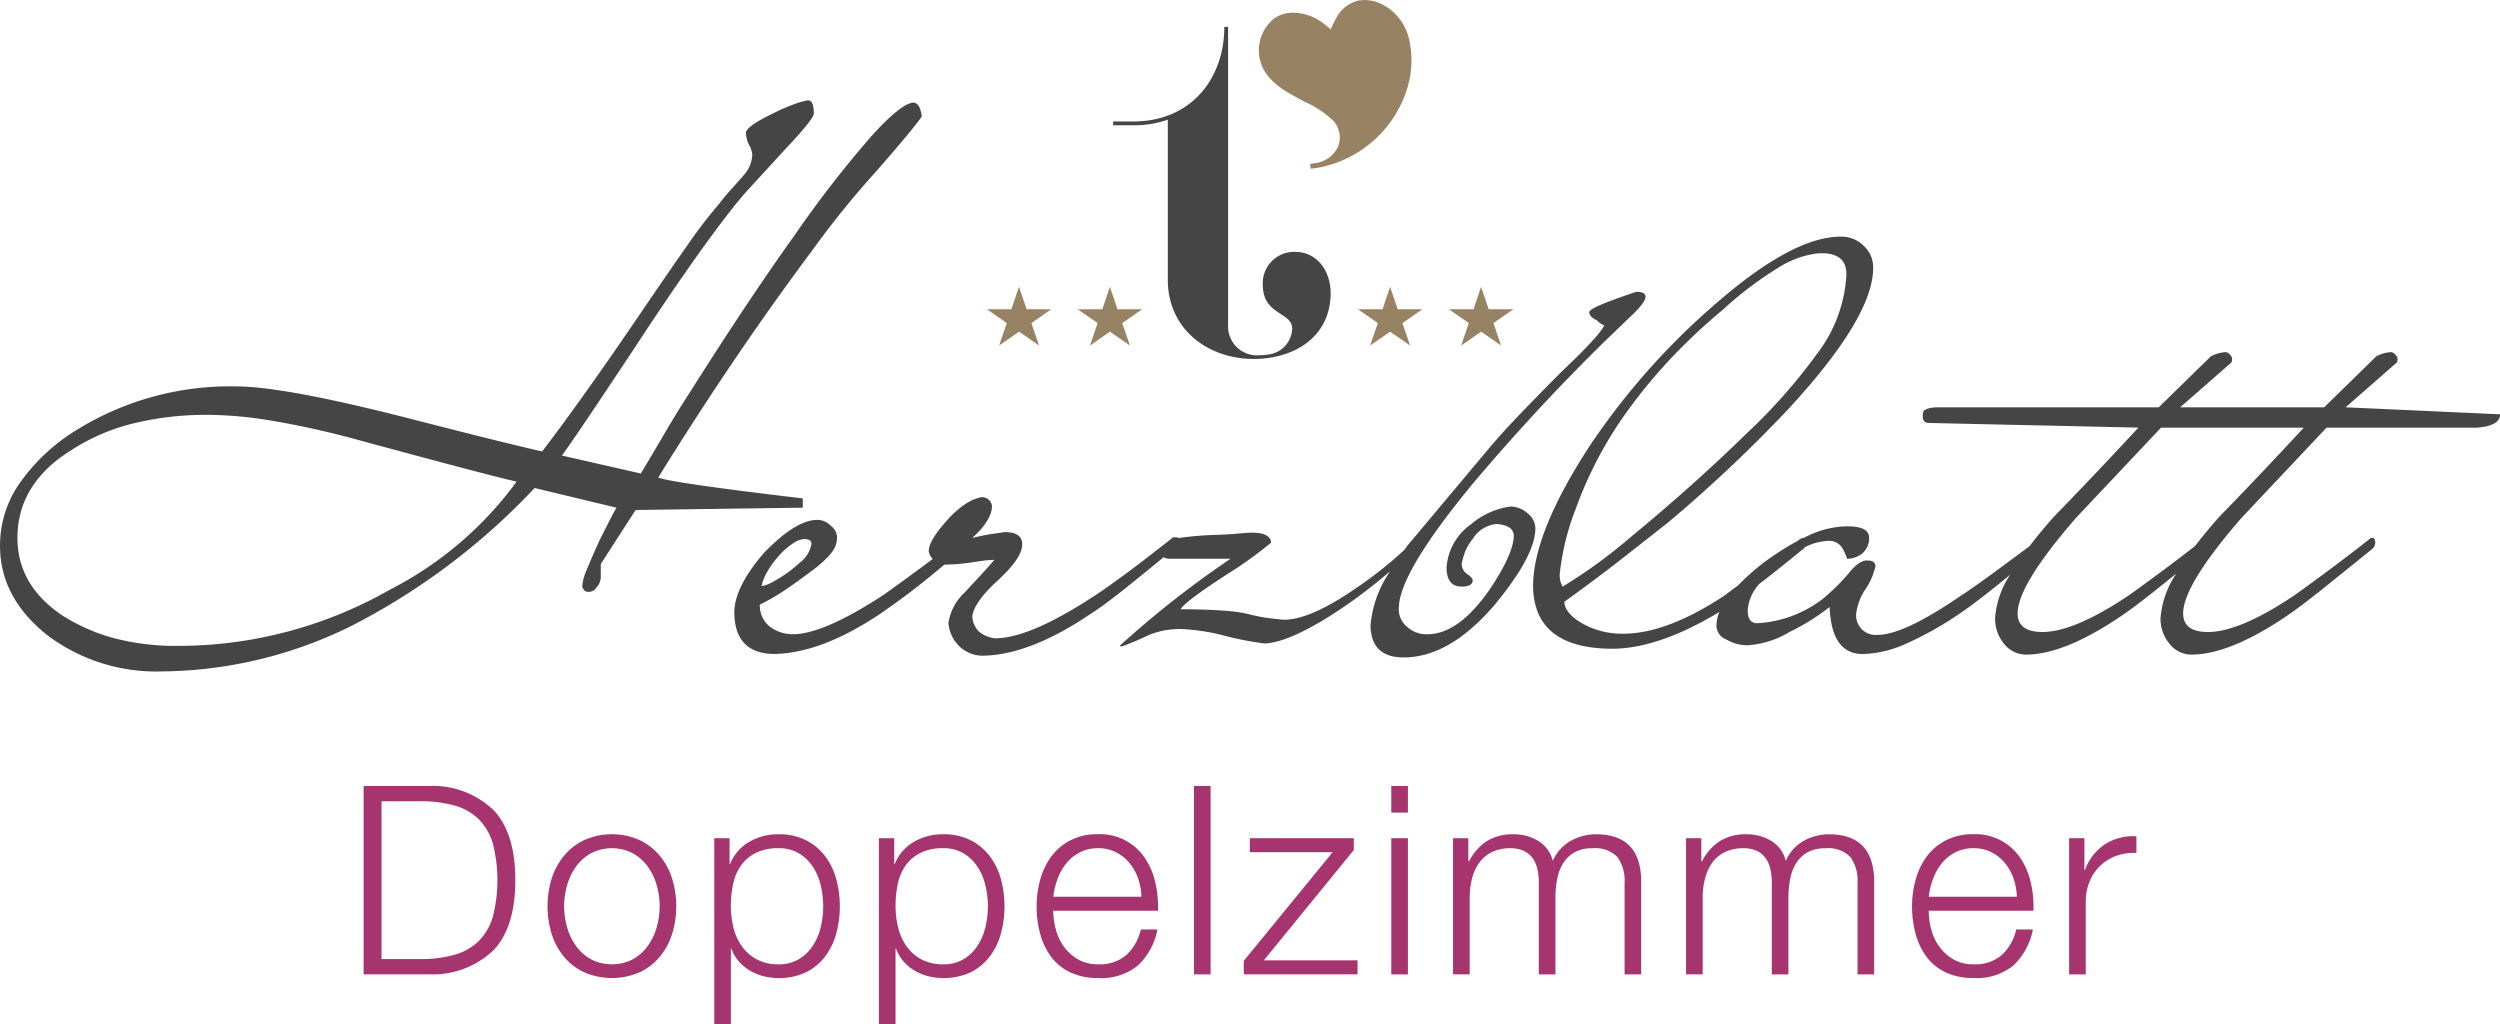 <svg xmlns="http://www.w3.org/2000/svg" width="228.485" height="93.629" viewBox="0 0 228.485 93.629">
  <g id="Gruppe_205" data-name="Gruppe 205" transform="translate(0 0)">
    <g id="Gruppe_201" data-name="Gruppe 201" transform="translate(0 9.162)">
      <path id="Pfad_223" data-name="Pfad 223" d="M233.329,97.091q-.8,1.169-4.191,5.04a84.337,84.337,0,0,0-5.676,7q-3.875,5.2-7.374,10.371t-6.844,10.584q1.113.476,13.209,1.909v.848l-15.278.212-3.183,4.934v1.167a1.42,1.42,0,0,1-.371.956.88.88,0,0,1-.689.424.613.613,0,0,1-.424-.106,1.108,1.108,0,0,1-.213-.371,4.439,4.439,0,0,1,.4-1.512q.4-.98,1.14-2.626,1.485-2.97,1.592-3.077l-7.48-1.8a61.309,61.309,0,0,1-16.685,12.573,39.681,39.681,0,0,1-17.374,4.191,16.548,16.548,0,0,1-10.451-3.289q-4.35-3.448-4.35-8.17a9.954,9.954,0,0,1,1.618-5.49,17.515,17.515,0,0,1,4.8-4.748,26.6,26.6,0,0,1,15.172-4.351q4.4,0,15.968,2.971,5.783,1.486,8.727,2.2t3.263.769q1.432-1.856,3.581-4.854t5.013-7.189q2.7-3.979,4.563-6.631A47.173,47.173,0,0,1,214.867,105q.529-.69,1.087-1.3t1.193-1.353a2.907,2.907,0,0,0,.69-1.75,2.145,2.145,0,0,0-.318-.955,2.881,2.881,0,0,1-.265-1.061q0-.583,2.652-1.856a17.88,17.88,0,0,1,1.936-.822,6.951,6.951,0,0,1,1.087-.292c.353,0,.531.407.531,1.22q0,.478-2.547,3.183-1.75,1.91-2.971,3.236t-1.909,2.229q-1.645,2.068-3.9,5.278t-5.172,7.666q-2.918,4.4-4.536,6.79t-1.989,2.864l7.215,1.645q1.114-1.856,2.2-3.714t2.256-3.661q5.358-8.486,9.655-14.483a101.7,101.7,0,0,1,6.976-8.991q2.678-2.945,3.794-3.051Q233.168,95.818,233.329,97.091ZM196.3,130.46q-2.016-.423-15.7-4.138-3.767-.955-6.87-1.458a35.507,35.507,0,0,0-5.65-.505,28.113,28.113,0,0,0-6.764.77,18.584,18.584,0,0,0-5.65,2.414q-4.988,3.078-4.987,8.063,0,4.351,4.138,7.11a17.054,17.054,0,0,0,4.748,2.069,22.268,22.268,0,0,0,5.756.689,39.1,39.1,0,0,0,19.416-5.146A32.869,32.869,0,0,0,196.3,130.46Z" transform="translate(-149.084 -95.606)" fill="#464545"/>
      <path id="Pfad_224" data-name="Pfad 224" d="M318.788,118.371q-4.3,1.433-4.3,1.856t.69.743a1.94,1.94,0,0,0,.478.372l.212.105a7.436,7.436,0,0,1-.981,1.273q-.876,1.008-2.732,2.758-2.388,2.388-4.085,4.165t-2.759,3.05l-7.426,8.859c-.1.135-.185.261-.281.393a36.4,36.4,0,0,1-4.546,3.587q-4.086,2.811-6.472,2.811c-.39-.035-.814-.08-1.273-.132a13.966,13.966,0,0,1-1.593-.292,13.373,13.373,0,0,0-2.545-.4q-1.646-.133-4.033-.133.371-.69,4.3-3.236a35.619,35.619,0,0,0,3.979-2.865q-.107-.9-1.75-.9c-.248,0-.566.019-.955.054q-.954.106-2.705.159a30.267,30.267,0,0,0-3.078.278.192.192,0,0,0-.158-.065h-.318c-.188.148-.355.278-.536.421l-.038.029c-1.743,1.369-3.182,2.468-4.281,3.263q-1.828,1.328-2.519,1.751-5.783,3.767-8.912,3.767a2.875,2.875,0,0,1-1.485-.637,2.136,2.136,0,0,1-.584-1.379q.159-1.275,2.281-3.236,2.279-2.069,2.281-3.343,0-1.114-1.592-1.113l-1.114.159c-.5.072-1.114.195-1.856.371q1.8-1.643,1.8-2.918a.916.916,0,0,0-1.008-.8,4.061,4.061,0,0,0-1.327.558,8.312,8.312,0,0,0-1.644,1.406q-1.8,1.963-1.8,2.971a1.325,1.325,0,0,0,.361.711c-.877.654-1.641,1.218-2.27,1.676q-1.751,1.272-2.282,1.644-5.465,3.555-8.223,3.554a3.539,3.539,0,0,1-1.963-.584,2.432,2.432,0,0,1-1.06-2.122,19.921,19.921,0,0,0,2.254-1.3q.983-.663,1.83-1.3c.39-.282.734-.538,1.034-.769a10.058,10.058,0,0,0,.981-.875,3.587,3.587,0,0,0,.769-1.008,2.21,2.21,0,0,0,.187-.9,1.369,1.369,0,0,0-.584-1.061,1.683,1.683,0,0,0-1.22-.531q-1.962,0-4.881,3.024-2.706,3.131-2.705,5.465.054,3.765,3.714,3.766,4.3-.107,9.6-3.661c.248-.165.535-.367.841-.587,1.533-1.067,3.212-2.368,5.047-3.922h.212a17.219,17.219,0,0,0,2.016-.159q.688-.106,1.247-.186a7.79,7.79,0,0,1,1.087-.08q-.691.8-1.353,1.513l-1.354,1.459a4.815,4.815,0,0,0-1.485,2.759,3.284,3.284,0,0,0,.955,2.121,3.093,3.093,0,0,0,2.069.9q4.3,0,9.973-3.82,1.166-.742,3.13-2.307,1.525-1.216,3.536-2.868a1.246,1.246,0,0,0,.654.136h5.464a90.166,90.166,0,0,0-10.133,7.957l.159.054h.053q1.167-.426,2.387-1.008a7.105,7.105,0,0,1,1.619-.478,9.245,9.245,0,0,1,1.352-.106,19.081,19.081,0,0,1,4.3.69,29.419,29.419,0,0,0,3.4.637q2.121-.107,5.995-2.546a44.228,44.228,0,0,0,4.006-2.865c.479-.383.971-.8,1.46-1.207a10.237,10.237,0,0,0-1.806,4.973q.053,2.917,3.024,2.918,4.243,0,8.382-4.88,3.661-4.457,3.661-6.9a1.76,1.76,0,0,0-.691-1.38,2.49,2.49,0,0,0-1.538-.636,6.931,6.931,0,0,0-3.607,1.591,5.313,5.313,0,0,0-2.281,3.979q0,1.751,1.379,1.75c.671,0,1.009-.194,1.009-.583,0-.141-.178-.336-.531-.584a1.11,1.11,0,0,1-.478-.9,7.822,7.822,0,0,1,.292-1.061,4.573,4.573,0,0,1,.717-1.22A2.883,2.883,0,0,1,306,139.591q1.592.107,1.591,1.114-.054,1.7-2.282,4.987-2.811,3.979-5.622,3.979a2.62,2.62,0,0,1-1.857-.69,2.026,2.026,0,0,1-.743-1.7q0-3.184,6.738-11.353,2.546-3.025,5.517-6.26t6.525-6.737l2.759-2.652q1.007-1.007,1.007-1.486Q319.583,118.371,318.788,118.371Zm-79.415,25.57a7.563,7.563,0,0,1,.954-1.326,6.563,6.563,0,0,1,1.38-1.247,2.124,2.124,0,0,1,1.008-.4c.461,0,.69.142.69.425a2.708,2.708,0,0,1-1.088,1.75,11.855,11.855,0,0,1-2.466,1.751,2.965,2.965,0,0,1-.583.265,1.707,1.707,0,0,1-.424.106A4.34,4.34,0,0,1,239.373,143.941Z" transform="translate(-169.24 -100.864)" fill="#464545"/>
      <path id="Pfad_225" data-name="Pfad 225" d="M405.54,127.414l4.668-4.085a.569.569,0,0,0,0-.583c-.177-.248-.354-.372-.53-.372a3.586,3.586,0,0,0-.823.159,4.976,4.976,0,0,0-.5.213l-4.775,4.668H390.42l4.668-4.085a.569.569,0,0,0,0-.583c-.178-.248-.354-.372-.531-.372a3.577,3.577,0,0,0-.822.159,4.908,4.908,0,0,0-.5.213l-4.775,4.668H368.032q-1.061.107-1.114.478-.159.955.531.954l19.152.425q-1.963,2.123-3.873,4.137t-3.874,4.032c-.837.944-1.566,1.832-2.207,2.672-1.532,1.14-2.8,2.079-3.786,2.792q-1.752,1.273-2.441,1.7-5.252,3.608-7.639,3.607a1.787,1.787,0,0,1-1.963-2.016,5.236,5.236,0,0,1,.849-2.175,6.116,6.116,0,0,0,.9-2.069q0-.531-.69-.531-.743-.106-1.8,1.22a18.557,18.557,0,0,1-2.388,2.334,10.754,10.754,0,0,1-5.995,2.175q-.795-.052-.8-1.167a3.96,3.96,0,0,1,1.074-2.44q1.847-1.415,4.126-3.289c.011-.015.015-.037.025-.053a5.152,5.152,0,0,1,2.256-.584,1.435,1.435,0,0,1,1.273.85c.071.141.124.257.159.345s.071.168.106.238a.92.92,0,0,1,.053.212,2.254,2.254,0,0,0,1.38-.478,1.8,1.8,0,0,0,.636-1.538q-.053-.955-2.016-.956a8.634,8.634,0,0,0-3.528.85c-.148.067-.3.15-.456.225a.7.7,0,0,0-.311.093l-.252.188a26,26,0,0,0-3.091,1.987,21.372,21.372,0,0,0-2.308,2.052l-1.3.971q-5.253,3.449-9.178,3.448a7.36,7.36,0,0,1-3.607-.848q-1.751-.955-1.8-2.069,2.812-2.016,5.119-3.82t4.324-3.394a129.987,129.987,0,0,0,10.982-10.345q7.8-8.435,7.8-12.945a2.648,2.648,0,0,0-.848-2.016,2.881,2.881,0,0,0-2.123-.848q-4.3,0-11.14,5.888a64.664,64.664,0,0,0-11.671,13.05q-5.305,8.064-5.3,13.05.106,5.678,7.32,5.676,4.223-.053,9.707-3.364a3.3,3.3,0,0,0-.265,1.242,1.361,1.361,0,0,0,.9,1.273,3.811,3.811,0,0,0,1.963.531,8.551,8.551,0,0,0,3.82-1.22,20.182,20.182,0,0,0,3.661-2.282q.158,4.3,3.023,4.3a10.157,10.157,0,0,0,3.927-.928,30.83,30.83,0,0,0,4.88-2.732q1.113-.742,3.024-2.254c.5-.4,1.057-.85,1.642-1.333a8.3,8.3,0,0,0-1.377,3.959,3.588,3.588,0,0,0,.848,2.386,2.565,2.565,0,0,0,2.069.956q3.553-.054,8.806-3.661,1.167-.8,3.051-2.308l1.789-1.44a8.48,8.48,0,0,0-1.443,4.066,3.588,3.588,0,0,0,.848,2.386,2.565,2.565,0,0,0,2.069.956q3.553-.054,8.806-3.661,1.167-.8,3.051-2.308t4.642-3.74a.919.919,0,0,0,.212-.584c-.036-.248-.106-.372-.212-.372-.178,0-.283.036-.318.106q-1.751,1.381-3.421,2.626t-3.369,2.467q-5.04,3.395-7.958,3.4-2.281,0-2.281-1.7,0-2.6,5.358-8.753l7.746-8.222h13.741q2.12-.16,2.121-1.22Zm-71.83,15.279a23.178,23.178,0,0,1,1.485-6.048,36.286,36.286,0,0,1,4.086-8.011,47.54,47.54,0,0,1,4.164-5.225,53.089,53.089,0,0,1,5.172-4.907,33.189,33.189,0,0,1,4.988-3.794,8.75,8.75,0,0,1,3.607-1.353q2.706-.211,2.705,1.91a13,13,0,0,1-2.652,7.215,50.707,50.707,0,0,1-6.525,7.374q-4.774,4.668-10.5,9.39a47.791,47.791,0,0,1-6.26,4.562A2.081,2.081,0,0,1,333.71,142.693Zm64.137-9.284q-1.91,2.018-3.873,4.032c-.827.933-1.547,1.81-2.183,2.641-.887.691-1.763,1.363-2.619,2q-1.672,1.247-3.368,2.467-5.041,3.395-7.958,3.4-2.282,0-2.281-1.7,0-2.6,5.358-8.753l7.746-8.222H401.72Q399.757,131.394,397.847,133.409Z" transform="translate(-191.165 -99.351)" fill="#464545"/>
    </g>
    <g id="Gruppe_202" data-name="Gruppe 202" transform="translate(33.233 71.83)">
      <path id="Pfad_226" data-name="Pfad 226" d="M198.255,177.1a8.047,8.047,0,0,1,5.92,2.206q1.99,2.11,1.989,6.4t-1.989,6.4a8.042,8.042,0,0,1-5.92,2.207H192.3V177.1Zm-.82,15.819a11.324,11.324,0,0,0,3.2-.4,5.116,5.116,0,0,0,2.206-1.267,5.2,5.2,0,0,0,1.277-2.242,13.519,13.519,0,0,0,0-6.607,5.212,5.212,0,0,0-1.277-2.242,5.114,5.114,0,0,0-2.206-1.266,11.293,11.293,0,0,0-3.2-.4h-3.5v14.421Z" transform="translate(-192.299 -177.096)" fill="#a5346f"/>
      <path id="Pfad_227" data-name="Pfad 227" d="M222.558,183.365a5.5,5.5,0,0,1,1.844,1.423,6.161,6.161,0,0,1,1.134,2.086,8.575,8.575,0,0,1,0,5.088,6.142,6.142,0,0,1-1.134,2.086,5.346,5.346,0,0,1-1.844,1.41,6.377,6.377,0,0,1-5.04,0,5.338,5.338,0,0,1-1.844-1.41,6.144,6.144,0,0,1-1.134-2.086,8.591,8.591,0,0,1,0-5.088,6.163,6.163,0,0,1,1.134-2.086,5.5,5.5,0,0,1,1.844-1.423,6.249,6.249,0,0,1,5.04,0Zm-4.425,1.206a4.183,4.183,0,0,0-1.362,1.205,5.468,5.468,0,0,0-.821,1.7,6.945,6.945,0,0,0,0,3.883,5.448,5.448,0,0,0,.821,1.7,4.169,4.169,0,0,0,1.362,1.207,4.194,4.194,0,0,0,3.81,0,4.188,4.188,0,0,0,1.363-1.207,5.464,5.464,0,0,0,.82-1.7,6.946,6.946,0,0,0,0-3.883,5.485,5.485,0,0,0-.82-1.7,4.2,4.2,0,0,0-1.363-1.205,4.188,4.188,0,0,0-3.81,0Z" transform="translate(-197.347 -178.421)" fill="#a5346f"/>
      <path id="Pfad_228" data-name="Pfad 228" d="M235.37,183.2v2.362h.048a4.067,4.067,0,0,1,1.724-2.013,5.2,5.2,0,0,1,2.712-.711,5.422,5.422,0,0,1,2.472.531,5.072,5.072,0,0,1,1.748,1.435,6.1,6.1,0,0,1,1.037,2.1,9.575,9.575,0,0,1,0,5.04,6.109,6.109,0,0,1-1.037,2.1,4.944,4.944,0,0,1-1.748,1.422,5.894,5.894,0,0,1-3.822.35,4.764,4.764,0,0,1-1.254-.507,4.133,4.133,0,0,1-1.024-.844,3.576,3.576,0,0,1-.687-1.182h-.049v6.946h-1.518V183.2Zm8.332,4.3a5.316,5.316,0,0,0-.724-1.7,3.988,3.988,0,0,0-1.266-1.217,3.5,3.5,0,0,0-1.857-.471,4.545,4.545,0,0,0-2.1.435,3.637,3.637,0,0,0-1.35,1.157,4.552,4.552,0,0,0-.712,1.688,9.706,9.706,0,0,0-.205,2.026,8.2,8.2,0,0,0,.229,1.917,5.006,5.006,0,0,0,.748,1.7,4.022,4.022,0,0,0,1.35,1.218,4.087,4.087,0,0,0,2.037.47,3.509,3.509,0,0,0,1.857-.47,4,4,0,0,0,1.266-1.218,5.319,5.319,0,0,0,.724-1.7,8.134,8.134,0,0,0,0-3.834Z" transform="translate(-201.925 -178.421)" fill="#a5346f"/>
      <path id="Pfad_229" data-name="Pfad 229" d="M254.936,183.2v2.362h.048a4.067,4.067,0,0,1,1.724-2.013,5.2,5.2,0,0,1,2.712-.711,5.419,5.419,0,0,1,2.472.531,5.075,5.075,0,0,1,1.749,1.435,6.115,6.115,0,0,1,1.037,2.1,9.552,9.552,0,0,1,0,5.04,6.122,6.122,0,0,1-1.037,2.1,4.947,4.947,0,0,1-1.749,1.422,5.891,5.891,0,0,1-3.821.35,4.764,4.764,0,0,1-1.254-.507,4.12,4.12,0,0,1-1.024-.844,3.564,3.564,0,0,1-.688-1.182h-.048v6.946h-1.519V183.2Zm8.332,4.3a5.3,5.3,0,0,0-.724-1.7,3.994,3.994,0,0,0-1.265-1.217,3.505,3.505,0,0,0-1.858-.471,4.547,4.547,0,0,0-2.1.435,3.65,3.65,0,0,0-1.35,1.157,4.564,4.564,0,0,0-.712,1.688,9.757,9.757,0,0,0-.2,2.026,8.157,8.157,0,0,0,.229,1.917,5,5,0,0,0,.747,1.7,4.022,4.022,0,0,0,1.35,1.218,4.09,4.09,0,0,0,2.037.47,3.512,3.512,0,0,0,1.858-.47,4,4,0,0,0,1.265-1.218,5.3,5.3,0,0,0,.724-1.7,8.133,8.133,0,0,0,0-3.834Z" transform="translate(-206.444 -178.421)" fill="#a5346f"/>
      <path id="Pfad_230" data-name="Pfad 230" d="M274.038,191.527a4.648,4.648,0,0,0,.735,1.58,4.2,4.2,0,0,0,1.278,1.157,3.573,3.573,0,0,0,1.856.458,3.691,3.691,0,0,0,2.6-.868,4.567,4.567,0,0,0,1.3-2.315h1.519a6.072,6.072,0,0,1-1.772,3.279,5.284,5.284,0,0,1-3.654,1.158,5.8,5.8,0,0,1-2.544-.519,4.677,4.677,0,0,1-1.748-1.422,6.184,6.184,0,0,1-1-2.1,9.539,9.539,0,0,1-.325-2.519,9.04,9.04,0,0,1,.325-2.412,6.473,6.473,0,0,1,1-2.11,5.019,5.019,0,0,1,1.748-1.494,5.368,5.368,0,0,1,2.544-.568,4.921,4.921,0,0,1,4.28,2.182,6.56,6.56,0,0,1,.952,2.242,9.838,9.838,0,0,1,.241,2.569h-9.573A6.688,6.688,0,0,0,274.038,191.527Zm7.523-4.642a4.547,4.547,0,0,0-.784-1.41,3.873,3.873,0,0,0-1.229-.988,3.516,3.516,0,0,0-1.64-.375,3.561,3.561,0,0,0-1.663.375,3.878,3.878,0,0,0-1.23.988,4.957,4.957,0,0,0-.808,1.422,6.976,6.976,0,0,0-.4,1.653h8.053A5.5,5.5,0,0,0,281.561,186.885Z" transform="translate(-210.775 -178.421)" fill="#a5346f"/>
      <path id="Pfad_231" data-name="Pfad 231" d="M292.5,177.1v17.218h-1.519V177.1Z" transform="translate(-215.092 -177.096)" fill="#a5346f"/>
      <path id="Pfad_232" data-name="Pfad 232" d="M307.3,194.47v1.278H296.9v-1.23l8.126-9.935h-7.572v-1.277h9.5v1.085l-8.223,10.08Z" transform="translate(-216.46 -178.53)" fill="#a5346f"/>
      <path id="Pfad_233" data-name="Pfad 233" d="M315.951,177.1v2.436h-1.519V177.1Zm0,4.775v12.443h-1.519V181.871Z" transform="translate(-220.509 -177.096)" fill="#a5346f"/>
      <path id="Pfad_234" data-name="Pfad 234" d="M323.168,183.2v2.1h.072a4.766,4.766,0,0,1,1.579-1.808,4.411,4.411,0,0,1,2.5-.651,4.246,4.246,0,0,1,2.231.6,2.958,2.958,0,0,1,1.338,1.833,3.818,3.818,0,0,1,1.64-1.833,4.7,4.7,0,0,1,2.316-.6q4.123,0,4.123,4.365v8.44h-1.519v-8.368a3.679,3.679,0,0,0-.651-2.352,2.8,2.8,0,0,0-2.292-.807,3.249,3.249,0,0,0-1.64.375,2.879,2.879,0,0,0-1.037,1,4.241,4.241,0,0,0-.542,1.436,8.7,8.7,0,0,0-.157,1.675v7.042h-1.52V187.2a5.229,5.229,0,0,0-.133-1.194,2.76,2.76,0,0,0-.434-.988,2.064,2.064,0,0,0-.807-.663,2.849,2.849,0,0,0-1.23-.241,3.765,3.765,0,0,0-1.675.349,3.083,3.083,0,0,0-1.158.965,4.289,4.289,0,0,0-.664,1.447,7.249,7.249,0,0,0-.217,1.821v6.945H321.77V183.2Z" transform="translate(-222.204 -178.421)" fill="#a5346f"/>
      <path id="Pfad_235" data-name="Pfad 235" d="M350.855,183.2v2.1h.072a4.768,4.768,0,0,1,1.58-1.808,4.411,4.411,0,0,1,2.5-.651,4.245,4.245,0,0,1,2.23.6,2.957,2.957,0,0,1,1.339,1.833,3.816,3.816,0,0,1,1.639-1.833,4.7,4.7,0,0,1,2.316-.6q4.123,0,4.123,4.365v8.44h-1.518v-8.368a3.674,3.674,0,0,0-.651-2.352,2.8,2.8,0,0,0-2.291-.807,3.245,3.245,0,0,0-1.64.375,2.875,2.875,0,0,0-1.037,1,4.255,4.255,0,0,0-.542,1.436,8.7,8.7,0,0,0-.157,1.675v7.042h-1.52V187.2a5.229,5.229,0,0,0-.132-1.194,2.763,2.763,0,0,0-.434-.988,2.059,2.059,0,0,0-.808-.663,2.843,2.843,0,0,0-1.23-.241,3.769,3.769,0,0,0-1.676.349,3.1,3.1,0,0,0-1.158.965,4.274,4.274,0,0,0-.663,1.447,7.216,7.216,0,0,0-.217,1.821v6.945h-1.519V183.2Z" transform="translate(-228.599 -178.421)" fill="#a5346f"/>
      <path id="Pfad_236" data-name="Pfad 236" d="M378.078,191.527a4.65,4.65,0,0,0,.735,1.58,4.2,4.2,0,0,0,1.278,1.157,3.573,3.573,0,0,0,1.856.458,3.691,3.691,0,0,0,2.6-.868,4.568,4.568,0,0,0,1.3-2.315h1.519a6.072,6.072,0,0,1-1.772,3.279,5.285,5.285,0,0,1-3.654,1.158,5.8,5.8,0,0,1-2.544-.519,4.677,4.677,0,0,1-1.748-1.422,6.187,6.187,0,0,1-1-2.1,9.539,9.539,0,0,1-.325-2.519,9.04,9.04,0,0,1,.325-2.412,6.476,6.476,0,0,1,1-2.11A5.02,5.02,0,0,1,379.4,183.4a5.368,5.368,0,0,1,2.544-.568,4.921,4.921,0,0,1,4.28,2.182,6.559,6.559,0,0,1,.952,2.242,9.835,9.835,0,0,1,.241,2.569h-9.573A6.69,6.69,0,0,0,378.078,191.527Zm7.523-4.642a4.545,4.545,0,0,0-.784-1.41,3.872,3.872,0,0,0-1.229-.988,3.516,3.516,0,0,0-1.64-.375,3.561,3.561,0,0,0-1.663.375,3.887,3.887,0,0,0-1.23.988,4.955,4.955,0,0,0-.808,1.422,6.981,6.981,0,0,0-.4,1.653H385.9A5.5,5.5,0,0,0,385.6,186.885Z" transform="translate(-234.806 -178.421)" fill="#a5346f"/>
      <path id="Pfad_237" data-name="Pfad 237" d="M396.385,183.252v2.918h.048a4.777,4.777,0,0,1,1.8-2.339,4.712,4.712,0,0,1,2.905-.747v1.52a4.586,4.586,0,0,0-1.88.277,4.233,4.233,0,0,0-1.459.928,4.186,4.186,0,0,0-.953,1.435,4.791,4.791,0,0,0-.338,1.821V195.7h-1.519V183.252Z" transform="translate(-239.116 -178.478)" fill="#a5346f"/>
    </g>
    <g id="Gruppe_204" data-name="Gruppe 204" transform="translate(90.175 0)">
      <path id="Pfad_238" data-name="Pfad 238" d="M313.4,117.78l.7,2.048h2.254l-1.824,1.265.7,2.048-1.824-1.265-1.824,1.265.7-2.048-1.824-1.265h2.254Z" transform="translate(-276.532 -91.565)" fill="#978263"/>
      <path id="Pfad_239" data-name="Pfad 239" d="M324.212,117.78l.7,2.048h2.255l-1.824,1.265.7,2.048-1.824-1.265-1.824,1.265.7-2.048-1.824-1.265h2.254Z" transform="translate(-279.029 -91.565)" fill="#978263"/>
      <path id="Pfad_240" data-name="Pfad 240" d="M269.3,117.78l.7,2.048h2.255l-1.824,1.265.7,2.048-1.824-1.265-1.824,1.265.7-2.048-1.824-1.265H268.6Z" transform="translate(-266.344 -91.565)" fill="#978263"/>
      <path id="Pfad_241" data-name="Pfad 241" d="M280.1,117.78l.7,2.048h2.255l-1.824,1.265.7,2.048-1.824-1.265-1.824,1.265.7-2.048-1.824-1.265h2.254Z" transform="translate(-268.84 -91.565)" fill="#978263"/>
      <g id="Gruppe_203" data-name="Gruppe 203" transform="translate(11.559)">
        <path id="Pfad_242" data-name="Pfad 242" d="M295.639,117.136a10.17,10.17,0,0,1-1.412.1c-4.2,0-7.855-2.722-7.855-7.235V95.362a9.076,9.076,0,0,1-3.136.516h-1.861v-.345H283.2c5.339,0,8.337-3.962,8.337-8.647h.344v27.252a2.642,2.642,0,0,0,2.895,2.756,6.646,6.646,0,0,0,.827-.069,2.468,2.468,0,0,0,2.137-2.343c0-1.583-2.688-1.205-2.688-4.03a2.862,2.862,0,0,1,2.963-3c2.032,0,3.238,1.791,3.238,3.755,0,3.548-2.584,5.478-5.616,5.926" transform="translate(-281.375 -84.43)" fill="#464545"/>
        <path id="Pfad_243" data-name="Pfad 243" d="M312.389,87.138a4.744,4.744,0,0,0-2.135-2.887,3.586,3.586,0,0,0-2.509-.5,3.158,3.158,0,0,0-2.057,1.746,6.77,6.77,0,0,0-.417.876c-.245-.2-.4-.319-.557-.448-.027-.022-.056-.042-.083-.065-1.184-.954-3.171-1.447-4.53-.486a3.739,3.739,0,0,0-1.02,4.576c.819,1.541,2.317,2.236,3.82,3.05a9.29,9.29,0,0,1,2.614,1.746,2.278,2.278,0,0,1,.4,2.382,2.688,2.688,0,0,1-2.192,1.489c-.112.022-.228.04-.348.057l.053.439.081-.008c.3-.038.591-.085.87-.139a10.513,10.513,0,0,0,7.94-7.421,8.663,8.663,0,0,0,.071-4.4" transform="translate(-285.376 -83.692)" fill="#978263"/>
      </g>
    </g>
  </g>
</svg>
